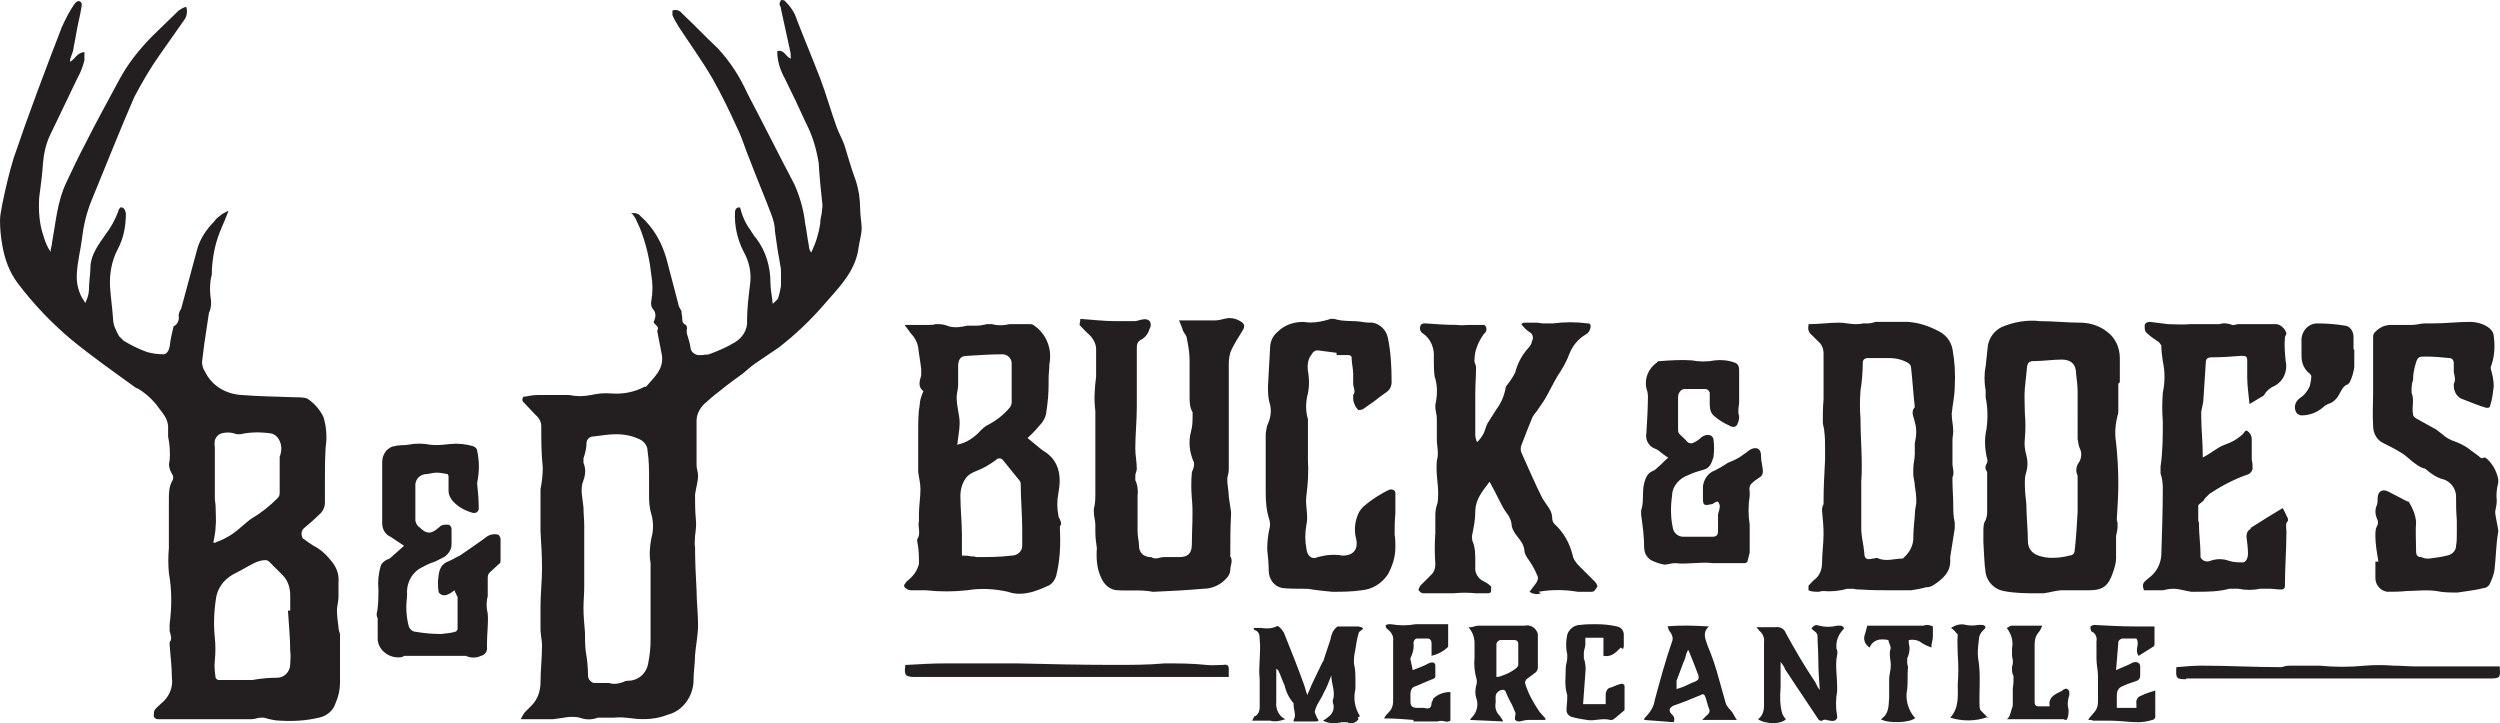 <svg xmlns="http://www.w3.org/2000/svg" id="Layer_1" data-name="Layer 1" viewBox="0 0 331.63 95.94"><defs><style>      .cls-1 {        fill: #231f20;      }    </style></defs><path id="Path_1" data-name="Path 1" class="cls-1" d="M11.3,40.2c.3-.6.5-1.2.5-1.8,0-1,.2-2.1.2-3.1.1-1.6,1.1-2.9,2-4.2.7-.9,1.3-2,1.7-3.1,0-.2.2-.4.3-.5.5,0,.6.4.7.8,0,1.7-.3,3.3-1.1,4.8-.8,1.5-1.1,3.3-1,5,.1,1.4.3,2.8.4,4.2,0,.8.4,1.6.8,2.3.2.2.4.4.6.6,1,.6,2,1.1,3.1,1.5.7.2,1.5.3,2.2.3.4,0,.7-.5.8-1,.1-.9.3-1.8.5-2.6,0,0,0-.2.2-.2.4-.3.6-.8.5-1.3,0-.3.1-.6.3-.9,0,0,.1-.2.1-.3.7-2.6,1.4-5.2,2.1-7.8.4-1.3,1.2-2.5,2.2-3.5.2-.3.4-.5.7-.7.3-.3.7-.5,1.1-.7h.1c-.3.8-.6,1.5-.9,2.2-.8,1.8-1.2,3.7-1.3,5.7v.5c-.3,1.1-.3,2.3-.1,3.5,0,.4,0,.7-.1,1.1,0,.2-.2.4-.2.6-.2,1.3-.4,2.7-.6,4-.1.8-.2,1.6-.3,2.4,0,.4.1.9.4,1.3.9,1.9,2.8,3,4.9,3.1,2.4.2,4.7.2,7.1.3.5,0,1.2,0,1.6.2.9.6,1.6,1.4,2.1,2.4.4,1.3.5,2.7.3,4-.1,1.5-.1,3.1-.1,4.6v2.8c0,.6-.3,1.2-.8,1.6-.6.6-1.3,1.2-1.9,1.7-.4.3-.5.8-.3,1.3,0,0,.1.2.2.2.4.3.8.6,1.3.9,1,.5,1.8,1.3,2.5,2.2.6.8.9,1.7.8,2.7v1.9c0,.6-.2,1.2-.2,1.7,0,.8.1,1.5.2,2.3,0,.3.1.6.2.9v6.5c0,.9-.2,1.8-.6,2.7-.3,1-1.2,1.7-2.2,1.9-1.7.4-3.4.5-5.1.4-.7,0-1.5-.2-2.2-.4h-.4c-.4,0-.8.2-1.2.2h-12.5c-.2,0-.5-.2-.5-.4,0-.3,0-.5.1-.8.2-.3.6-.6.9-.9,1-.8,1.6-2.1,1.4-3.4,0-1.5-.2-2.9-.3-4.4v-.3c.4-.5.1-1,0-1.5v-.9c.3-2.3.3-4.6-.1-6.8-.1-1.1-.1-2.2,0-3.3v-6.4c0-.9,0-1.8.5-2.6.1-.2.1-.5,0-.7-.4-.6-.6-1.3-.4-1.9.1-1.1,0-2.2-.2-3.2v-1.4c-.1-1.2-1-2-1.7-3-.7-.8-1.5-1.5-2.4-2h-.1c-2.9-2.1-5.9-4.2-8.7-6.5-2.6-2.2-5-4.7-7.1-7.5-1.1-1.5-1.7-3.2-2-5-.2-1.1-.3-2.2-.3-3.3,0-.7.2-1.4.3-2.1.4-2,.9-4.1,1.5-6.1C3.8,15.1,6,9.3,8.2,3.6c.5-1.1,1-2.1,1.7-3.1C10.2.1,10.6,0,10.8.4c.1.1,0,.4,0,.6-.2,1.2-.5,2.3-.7,3.5-.1.7-.3,1.5-.4,2.2-.1.4-.3.8-.4,1.2v.3c.7-.4.9-1.2,1.9-1.3v1.1c-.2.8-.5,1.6-.9,2.3-1.2,2.5-2.4,5-3.6,7.5-.6,1.2-.9,2.6-1,3.9-.1,1.5-.3,3-.5,4.5-.1,1.8,0,3.5.6,5.2.2.7.5,1.4.9,2,0-.4.2-.8.2-1.2.5-2.7.7-5.5,1.9-8,.8-1.7,1.6-3.4,2.5-5.1,1.4-2.8,2.9-5.5,4.4-8.3,1.2-2.3,2.8-4.3,4.6-6.1,1.1-1.1,2.3-2.2,3.4-3.3.3-.2.6-.4,1-.5.2.6.1,1.3-.3,1.8-1.1,1.6-2.2,3.1-3.3,4.7-1.2,1.7-2.3,3.6-3.3,5.5-2,4.6-3.8,9.2-5.7,13.8-.6,1.5-1,3.1-1.2,4.8-.2,1.6-.6,3.1-.7,4.7-.1,1.3.2,2.7,1,3.8l.1.2ZM38.5,81h0v-2c0-1-.3-2-1-2.7-.6-.6-1.2-1.2-1.8-1.8-.1-.1-.3-.2-.5-.2-.5,0-1.1.2-1.5.4-.8.4-1.6.9-2.4,1.3-1.3.6-2.3,1.7-2.6,3.1-.3,1.8-.4,3.6-.2,5.5.1,1,.1,2,0,3-.1.8,0,1.5.1,2.3,0,.1.2.2.3.3h4.6c1.1-.2,2.2-.3,3.3-.3.9,0,1.7-.8,1.7-1.8,0-.6.1-1.1,0-1.7,0-1.8-.2-3.6-.3-5.4h.3ZM28.2,72c.3,0,.4,0,.5-.1,1.2-.4,2.3-1.1,3.3-2,.5-.4,1-.9,1.5-1.2,1.2-.7,2.3-1.6,3.3-2.6.2-.2.3-.4.3-.7v-4.8c.3-.8.3-1.6-.1-2.3-.2-.4-.6-.7-1-.8-1.4-.2-2.8-.2-4.1.1h-.5c-.8-.3-1.6-.3-2.3,0-.3.2-.5.5-.6.8,0,.3-.1.6,0,.9v6.8c0,.4.1.7.1,1.1,0,.9.1,1.8,0,2.7,0,.7-.2,1.4-.3,2.1h-.1ZM83.7,28.3c.5-.1,1,0,1.3.4,1.7,1.5,2.8,3.5,3.4,5.6.5,2,1.1,4.1,1.6,6.1,0,.3.3.6.4.9,0,.3.1.6.1.9s0,.6.3.8c.3.1.4.5.3.7v.5c.2.6.4,1.3.5,1.9,0,.6.7,1.1,1.3,1h.3c.3-.1.8,0,1.1-.2,1.1-.4,2.2-.9,3.2-1.5s1.7-1.7,1.6-2.9c0-1.6.2-3.2.4-4.8.2-1.5-.1-3-.9-4.4-.8-1.6-1.2-3.4-1.1-5.2,0-.3.2-.6.6-.6h0c.1.1.2.3.2.5.3,1,.7,1.8,1.3,2.6.2.3.4.7.7,1,1.3,1.7,1.9,3.8,1.9,5.9,0,.9.2,1.7.3,2.8.3-.3.6-.5.7-.7.2-.6.3-1.1.4-1.7v-1.6c0-.4,0-.8-.1-1.1-.1-.8-.3-1.6-.4-2.4-.1-.7-.2-1.4-.3-2.1,0-.8-.2-1.5-.5-2.3-.9-2.4-1.9-4.7-2.8-7.1-.6-1.4-1-2.9-1.7-4.3-1-2.2-2.1-4.5-3.3-6.6-1.4-2.4-3-4.6-4.5-6.9-.3-.5-.6-1-.8-1.5v-.6c.5-.2,1,0,1.3.4,1.6,1.5,3.1,3.1,4.7,4.6,1.7,1.8,3,3.9,4,6.1,2.1,4,4.1,8,6.2,12,.7,1.6,1.2,3.3,1.4,5.1.2,1,.3,2,.5,3,0,.3.1.6.3.9.6-1.2,1-2.5,1.2-3.8,0-.5.1-.9.2-1.4,0-.3.1-.7.1-1.1-.2-1.9-.4-3.7-.5-5.6-.3-1.8-.8-3.6-1.7-5.3-.9-2-1.8-3.9-2.8-5.9-.6-1.1-1-2.3-1-3.6.9-.3,1.1.7,1.8,1,0-.4,0-.7-.1-1.1-.4-1.8-.8-3.7-1.2-5.5,0-.2-.1-.4-.2-.6,0-.2.1-.4.2-.6,0,0,.4,0,.5.1.7.7,1.3,1.5,1.6,2.5,1,2.6,2.1,5.2,3.1,7.8.8,2.1,1.4,4.3,2.2,6.5.3.8.7,1.5,1,2.3.5,1.6.9,3.1,1.5,4.7.4,1.2.6,2.5.6,3.8,0,.9.2,1.8.2,2.6s-.3,1.7-.4,2.5c-.4,3.2-2.6,5.3-4.5,7.5-1.8,2.1-3.9,4.1-6.1,5.8-1,.7-2.1,1.4-3.1,2.1-.6.4-1.1.9-1.6,1.3-1.1.8-2.2,1.6-3.3,2.5-.7.5-1.3,1.1-1.9,1.6-.6.6-1,1.4-1,2.2v5.9c0,.5.2.9.2,1.4,0,.8-.3,1.7-.4,2.5,0,1.1,0,2.1.1,3.2.1.8,0,1.5-.1,2.3,0,.5-.1,1,0,1.5,0,1.9.1,3.8.2,5.7,0,1.5.2,3.1.2,4.6,0,1.3-.3,2.7-.4,4,0,1.1-.2,2.2-.2,3.3,0,2.1-1.4,4.1-3.4,4.6-1.5.6-3.1.7-4.7.5-.8-.1-1.7-.2-2.5-.1h-2.1c-.8.3-1.6.3-2.4,0-1.2-.3-2.4.1-3.5.2h-4.3c.1-.3.3-.6.5-.9l.9-.9c.8-.8,1.2-1.9,1.2-3.1,0-1.6.2-3.2.2-4.9,0-.7-.2-1.4-.2-2.1v-3.1c0-1.7.2-3.3.2-5,0-1.6-.1-3.3-.2-4.9v-5.6c.2-1,.3-2,.3-2.9-.2-1.8-.2-3.6-.2-5.5,0-.5-.3-1.1-.7-1.4-.6-.6-1.1-1.2-1.7-1.8-.2-.2-.1-.6.1-.7h.2c.5-.1,1.1-.2,1.6-.2h4.2c1,.2,1.9.2,2.9,0,.9-.2,1.8-.3,2.8-.2,1.5.1,3-.2,4.3-.9h.2c1-1.2,2.4-2.3,2.1-4.2-.2-1-.4-2-.6-3.1v-.2c.2-.3,0-.5-.2-.7s-.4-.3-.2-.6c.2-.5.2-1-.1-1.4-.3-.3-.4-.8-.3-1.2.2-1.1.2-2.3,0-3.4-.2-1.9-.6-3.7-1.2-5.4-.2-.6-.5-1.3-.8-1.9-.1-.3-.3-.5-.5-.8l-.2-.1ZM86.1,63.6h0c0-1.3,0-2.5-.2-3.8,0-.6-.4-1.2-1-1.5-1-.5-2.1-.7-3.2-.7-1,0-2,.2-3,.3-.5,0-.9.4-.9.9,0,.7-.2,1.4-.4,2v.6c.3.7.3,1.5,0,2.3-.5,1.2-.1,2.4,0,3.6,0,.8.1,1.6.1,2.4v8.2c0,.9-.1,1.8-.1,2.7,0,1.1.1,2.2.2,3.3,0,.8,0,1.6.1,2.5.2,1.1.3,2.1.3,3.2,0,.5.4,1,.9,1h1.9c.6.2,1.2.1,1.8-.1.2-.1.4-.2.7-.2,1.4,0,2.5-1,2.7-2.4.2-1,.3-2,.3-3v-10.2c-.2-1.1-.1-2.2.1-3.3.3-1,.3-2.2,0-3.2-.2-.7-.3-1.4-.3-2.2v-2.5.1ZM122.5,51.9c-.8-.6-.5-1.4-.3-2.1v-.8c-.1-1-.3-2-.4-2.9-.1-.7-.5-1.4-1-1.9-.3-.4-.5-.7-.8-1.1h3.3c.3,0,.5,0,.8-.1h.4c.5,0,.9.1,1.4.3.8.2,1.6.1,2.4-.1h1.3c.4,0,.9-.1,1.3-.2h.7c.7.2,1.5.2,2.3,0h2.8c.2,0,.4.1.5.2,1.6,1.1,2.4,3.1,2,5.1,0,.6-.1,1.3-.1,1.9v.7c0,1.2-.1,2.5-.3,3.7,0,.5-.3,1.1-.6,1.5-.6.7-1.2,1.4-1.9,2,.6.5,1.1.9,1.7,1.4.1.1.3.2.4.3,2.2,1.3,2.4,3.5,2,5.6-.2,1-.2,2,0,3,0,.2.1.3.2.5.1.3.3.6,0,.9v.5c.1,2.1,0,4.1-.5,6.1-.2.6-.6,1.2-1.3,1.4-.6.3-1.2.5-1.8.7-1.1.3-2.2.4-3.3,0-1.8-.4-3.6-.5-5.4-.2-1.8.2-3.7.2-5.5,0h-2c-.3,0-.6-.2-.8-.4-.2-.3.1-.5.3-.8.4-.3.7-.6,1-1s.5-.9.6-1.3c0-.9,0-1.9-.2-2.8,0-.2-.1-.4,0-.5.5-.8,0-1.6.2-2.4v-.9c0-1.1.2-2.2.2-3.3,0-.8-.2-1.5-.3-2.3h0v-5.4c0-1.2,0-2.4.2-3.5,0-.5.2-1.1.4-1.6l.1-.2ZM127.5,73.7c.5,0,.9,0,1.3.1.2,0,.5,0,.7.1,1.6,0,3.1,0,4.7-.2.7,0,1.4-.5,1.4-1.3v-2.2c0-2-.2-4-.2-5.9,0-.2,0-.4-.2-.6-.7-.9-1.4-1.7-2.1-2.6-.3-.4-.7-.4-1.1,0-.7.5-1.5,1-2.3,1.3-.5.2-1,.4-1.4.8-.6.7-.9,1.6-.9,2.6,0,1.7.2,3.4.2,5.1v2.8h-.1ZM126.9,59c1.2-.2,2.3-.9,3.2-1.9.2-.2.4-.4.7-.6,1.2-.6,2.3-1.4,3.2-2.5.1-.2.2-.4.2-.6v-5.2c0-.7-.6-1.2-1.2-1.2-1.5,0-3.1.1-4.6.2-.9,0-1.2.3-1.3,1.2v2.7c0,.5-.2,1.1-.2,1.6,0,.6.1,1.2.2,1.8.1.5.2,1.1.2,1.6,0,.9-.2,1.8-.3,2.8l-.1.1ZM281,50.9v3.5c0,.3,0,.5-.1.7-.3,1.2-.4,2.4-.2,3.6.2,1.8.3,3.7.3,5.5,0,1.5-.1,3-.2,4.6,0,.2,0,.4.1.5v.5c0,.4-.1.9-.2,1.3v3c0,.6-.2,1.2-.4,1.8-.6,1.8-1.3,2.4-3.2,2.4h-3.5c-.8,0-1.7.3-2.5.4h-.8c-1.5,0-3,0-4.5-.3-1.2-.2-2.2-1.2-2.4-2.4-.2-1.3-.2-2.7-.3-4.1v-1.4c0-.5,0-1.1.3-1.5.1-.3.2-.6.2-1v-5.4c-.3-.4-.3-.8,0-1.2,0-.2.1-.4,0-.5-.3-1.3-.4-2.6-.1-3.9.2-1.4.2-2.9-.1-4.3v-.9c-.2-1.1-.2-2.2,0-3.2.1-.9.2-1.9.3-2.8.2-1,.8-1.9,1.8-2.4,1.6-.7,3.4-1,5.1-.8,1.8,0,3.6.2,5.3.2,1.3,0,2.6.4,3.6,1.2,1.1.8,1.7,2.1,1.7,3.5v3.2h0l-.2.2ZM275.6,55.3h0v-3.3c0-.8-.1-1.6-.2-2.4,0-1.3-.7-1.9-1.9-1.9s-2.5.2-3.7.2c-.6,0-.8.2-.9.7-.1,1-.2,1.9-.3,2.9-.1,1.1,0,2.2,0,3.3.1,1.1.1,2.3,0,3.4-.1.7,0,1.5.2,2.2s.2,1.5,0,2.2c-.2.5-.2,1.1-.2,1.6,0,.9.1,1.8.2,2.7,0,1.6.2,3.2.2,4.8q0,1.5,1.4,2c.6.2,1.2.3,1.8.3.8,0,1.6-.1,2.3-.3.4,0,.7-.3.7-.6.2-1.7.3-3.4.4-5.2v-4.8c-.3-.6-.2-1.3.2-1.8.3-.5.4-1.2.1-1.8-.2-.4-.2-.8-.3-1.3v-3.1h0v.2ZM204.1,78.5c1.7-.3,3.4-.3,5.2,0h1.9c.3,0,.5-.4.7-.7,0-.1-.1-.4-.3-.6-.7-.7-1.4-1.4-2.1-2.1-.4-.4-.8-.9-.9-1.5-.4-1.6-1.2-3-2.4-4.1-.2-.2-.3-.5-.3-.8,0-.6-.3-1.2-.7-1.7-.2-.3-.4-.6-.6-.9-1-2-1.9-4.1-2.8-6.1-.1-.3-.1-.6,0-.9.5-1.3,1-2.6,1.5-3.8.2-.3.4-.6.6-.8.3-.5.7-1,1-1.5.6-1,1.1-2.1,1.7-3.1.6-.9,1.2-1.9,1.6-3,.4-1,1.1-1.9,2.1-2.5.4-.2.6-.5.7-1,0-.3,0-.5-.4-.5-1.5-.2-3.1-.2-4.6,0h-1.3c-.3,0-.6-.1-.9-.1h-1.4c-.2,0-.4,0-.6.2.3.4.6.7,1,1,.5.2.7.8.4,1.3h0c0,.3-.3.7-.5.9-.8.9-1.4,2-1.7,3.2-.3.6-.7,1.2-1.1,1.7-.1.1-.2.3-.2.5-.2,1-.6,1.9-1.2,2.7-.4.6-.8,1.3-1.2,1.9-.2.4-.3.9-.5,1.3-.2.4-.5.8-.8,1.1h-.1c-.1-.3-.2-.6-.2-.9v-5.4h0c0-1.2.1-2.4.1-3.6,0-.3-.3-.7-.2-1,0-1.2.5-2.3,1.1-3.2.1-.2.3-.3.4-.5.2-.4,0-.9-.3-.9h-1.8c-.6,0-1.2.1-1.8,0-1.4,0-2.7-.1-4.1-.2-.3,0-.6,0-.7.4-.1.3,0,.7.3.9,1.1.7,1.6,2,1.5,3.3,0,.8,0,1.6.1,2.4.4,1.2.4,2.5.1,3.8v.3c0,.5.2,1,.2,1.5v2.8c0,.9.3,1.8,0,2.8-.1,1,0,2,.1,3,.1.9.1,1.8,0,2.6-.2.5-.3,1.1-.3,1.6v2.4c-.1,1.4-.1,2.7,0,4.1,0,.5-.1,1-.5,1.4l-1.5,1.5c-.1.2-.3.5-.2.6.1.2.4.4.6.4h4c1-.1,2-.1,3,0h1.6c.2,0,.4-.1.4-.3v-.6c-.3-.3-.6-.5-1-.7-.7-.3-1.2-1.1-1.1-1.9v-.8c0-.9,0-1.8-.4-2.7,0-.3-.1-.5,0-.8.2-1,.4-2,.4-3,0-1.7,1-2.8,1.9-4,.5.9.9,1.7,1.3,2.5.3.6.6,1.2,1,1.7.3.4.5.8.6,1.3,0,.7.4,1.3.8,1.8.4.5.8,1,.9,1.7,0,.4.2.8.4,1.1.5.7,1,1.5,1.3,2.3.2.3.1.7-.1,1-.3.4-.6.8-.9,1.2.4.3,1,.4,1.5.2l-.3-.2ZM143.2,43.1c.4.4.8.9,1.3,1.3.5.5.9,1.2.9,1.9v3.7c-.2,1.5-.3,3-.1,4.5v10.9c0,.7,0,1.4-.2,2.1v.4c0,.6.2,1.2.2,1.7v1c0,.7.1,1.4.2,2.1-.1,1.4,0,2.8.6,4,.4.9,1.2,1.6,2.2,1.6,1.5.1,3.1-.1,4.6.2h.2c2.2-.1,4.3-.2,6.5-.4,1.2,0,2.3-.5,3.1-1.4.3-.3.5-.7.5-1.1,0-.6.4-1.2,0-1.8h0c0-1.8,0-3.7.1-5.5v-.4c-.1-.7-.2-1.3-.3-2,0-.8-.2-1.5-.2-2.3,0-.4.2-.8.2-1.3v-14c0-.7.1-1.4.4-2,.4-.8.9-1.6,1.4-2.4.4-.6.3-1-.3-1.3-.6-.4-1.4-.5-2.1-.3-.4.1-.8.2-1.2.2h-4.8c.2.5.4.9.5,1.3.1.3.4.6.5.9.2,1,.4,2,.4,3.1v4.7c0,.8,0,1.5.4,2.2v.3c0,.7,0,1.5-.2,2.2-.4,1.4-.2,2.9.4,4.2,0,.2,0,.5-.1.7,0,.2-.2.4-.2.6-.1,1.1-.1,2.2,0,3.4.2,2,0,4.1,0,6.1,0,1.2-.5,1.7-1.7,1.7h-2c-.6,0-1.1.4-1.7,0h-.2c-.2,0-.5-.1-.7-.2-.4-.2-.7-.7-.7-1.2,0-.7-.2-1.3-.2-2v-4.7c.1-.7,0-1.5-.3-2.1v-.6c0-.3.2-.6.2-.9,0-.9-.2-1.8-.2-2.7,0-1.8.2-3.7.2-5.5v-7.7c0-.5,0-.9.5-1.2.6-.3,1-.8,1.2-1.5.2-.3.2-.7,0-1-.3-.3-.7-.3-1-.2-.3,0-.6.2-1,.2h-2.6c-1.5,0-3.1-.2-4.6-.3v.2l-.1.6ZM239.9,43c1.4,0,2.7-.2,4.1-.2.7,0,1.4.2,2.1.2.3,0,.7,0,1-.1h.7c.3,0,.7-.1,1-.2h4.3c1.5.1,2.9.6,4.2,1.3.9.5,1.5,1.3,1.7,2.3.3,1.6.4,3.3.3,5,0,1.2-.3,2.4-.4,3.6,0,.8.2,1.5.2,2.3,0,.4-.1.8-.1,1.2v3.1c0,.6.3,1.2,0,1.8v.5c0,1,.1,2.1.1,3.1,0,.8,0,1.6.2,2.4v.8c-.2,1.3-.4,2.6-.6,3.8v.3c.1,1.7-1,2.6-2.2,3.4-.3.2-.6.3-1,.3-.7.2-1.3.3-2,.4h-2.4c-1.4,0-2.8,0-4.3-.1-.3,0-.6,0-.9-.1h-.9c-1,.3-2.1.4-3.2.3-.2,0-.4.1-.6.1-.4,0-.9,0-1.3-.2v-.6c.3-.3.6-.7.9-.9.6-.5.9-1.3.9-2.1,0-1.3.2-2.6.2-3.9,0-1-.1-2-.2-3,0-.3,0-.6.2-.9v-.4c0-1.8.1-3.7.2-5.5v-1.6c0-.7,0-1.4-.1-2.1,0-.5-.2-.9-.2-1.3,0-1,0-2,.1-3v-6.1c0-.6-.2-1.2-.7-1.6-.3-.3-.6-.6-.9-.9-.4-.3-.5-.8-.4-1.2h0v-.2ZM246.9,66.7h0v3.4c0,1.1.3,2.1.4,3.2,0,.8.3,1,1.1.8.3,0,.6-.2.8,0,1.1.4,2.1,0,3.1,0,0,0,.2,0,.2-.1.7-.6,1.2-1.4,1.3-2.4,0-1.1.1-2.1.2-3.2,0-.6.1-1.1.2-1.7v-.3c0-.7-.1-1.3-.2-2,0-.5-.2-1-.2-1.5v-.7c0-.7.2-1.3.2-2v-1.4c.2-.9.3-1.9,0-2.8-.1-.7-.6-1.3,0-2h0c-.2-1.8-.3-3.5-.5-5.3,0-.2-.2-.4-.3-.5-.8-.5-1.7-.7-2.6-.7h-2.8c-.4,0-.7.2-.7.6,0,1.2-.1,2.5-.3,3.7-.1,1.2-.1,2.5,0,3.8,0,2.8.3,5.5.1,8.3v3.1-.3ZM315.1,74.5v2.2c0,.9.7,1.7,1.6,1.8h0c.8,0,1.7,0,2.5-.1,1.3,0,2.6-.2,4,0,.9.2,1.8.2,2.8.2,1.2-.2,2.4-.3,3.5-.6.3,0,.5-.2.7-.4.3-.6.6-1.3.7-2,.2-1.7.2-3.4.5-5.1v-.1c-.1-.8-.3-1.5-.4-2.3v-.3c.1-.5.2-.9.2-1.4-.1-.8,0-1.6.2-2.4v-.4c-.2-1.1-.8-2.2-1.7-2.9h-.2c-.3.2-.5,0-.7-.2-.4-.3-.8-.6-1.1-.8-.7-.6-1.6-1-2.5-1.3-.4-.2-.8-.4-1.1-.7-.3-.2-.6-.5-.9-.7-.9-.5-1.8-1-2.7-1.5-.2-.1-.4-.3-.4-.5-.2-1,.2-2-.2-2.9v-.1c0-.5,0-1.1.2-1.6,0-.7.1-1.3.3-2,.3-1.1.4-1.1,1.5-1.1,1,0,2,.1,3,.2.4,0,.6.3.6.7v1.2c.1.5.3,1,0,1.5v.3c0,.8.5,1.6,1.3,1.8,1,.4,2,.8,3,1.1.2,0,.5,0,.5-.2.3-.9.4-1.8.5-2.7,0-.8-.2-1.6-.4-2.3v-.2c.5-1.3.6-2.7.4-4.1,0-.4-.2-.7-.5-1-.7-.6-1.7-.9-2.7-.9-1.6,0-3.2.2-4.8.2h-1.1c-.6,0-1.1.2-1.7.2h-2.8c-.8,0-1.5.3-2.1.9-.2.2-.3.4-.3.6v7.5c0,1.5-.1,2.9,0,4.4,0,1,.5,1.9,1.4,2.3.8.4,1.6.8,2.4,1.3.5.3,1,.8,1.5,1.2.4.3.8.6,1.3.8.3,0,.5.2.7.4.5.4,1.1.8,1.7,1,1.1.2,1.9,1.1,2,2.2,0,1.1,0,2.2.1,3.3v1.8c0,.5,0,1.1-.1,1.6,0,.7-.6,1.2-1.2,1.3-.8.2-1.6.3-2.4.4h-.2c-.3,0-.6-.1-.8-.2-.5,0-.7-.2-.7-.8,0-1.3-.1-2.6,0-3.9-.1-.9-.4-1.7-.9-2.5,0-.1-.1-.2-.3-.2-.8-.4-1.7-.9-2.5-1.3s-1.4,0-1.4.9c0,.3,0,.6-.1.9-.3.6-.2,1.3,0,1.8.2.3.2.7,0,1-.2.4-.2.8-.2,1.3,0,1.1.2,2.2.4,3.4h-.4ZM298.5,70.2c-.4.2-.5.6-.5,1,.1.8.2,1.5.2,2.3,0,.4-.2,1-.6,1.1-.7,0-1.3,0-1.9-.2-.8-.3-1.7-.3-2.5,0-.5.2-1.1,0-1.3-.5v-.4c0-1.3-.2-2.6-.2-3.9,0-.2,0-.4-.1-.5v-2c0-.2.4-.4.6-.6.1,0,.2-.3.3-.4.2-.2.4-.4.6-.6,1.5-1,3.2-1.9,4.9-2.5.5-.1.9-.6.8-1.1v-.3c0-.2-.1-.5-.1-.7v-2.6c0-.5-.2-.9-.7-1.2-.2.1-.3.2-.4.4-.7.7-1.6,1.2-2.5,1.5-.6.2-1.1.6-1.6.9-.4.3-.8.5-1.3.8v-.4c0-1.7-.2-3.4-.2-5v-.7c.1-.6.3-1.2.3-1.8.1-1.5.2-3,.3-4.6,0-.6.2-.8.8-.8,1.3,0,2.7-.1,4-.2.5,0,.7.1.7.6v2.3c0,1.1.2,2.3.3,3.5.5-.3,1-.6,1.5-.9.2-.1.4-.2.5-.4.3-.5.8-.9,1.3-1.1,1.2-.6,1.8-2,1.5-3.3-.1-1-.2-2.1-.1-3.1,0-.2.2-.4.2-.6-.2-.6-.7-1.1-1.3-1.2h-5.1c-.3,0-.6.2-.8.1-.5-.2-1.1-.3-1.7-.1h-3.9c-1,.1-1.9,0-2.9,0l-2.4-.3c-.3,0-.6.1-.7.4v.2c0,.3,0,.6.2.8.5.5,1.1.9,1.7,1.3.1.1.2.3.3.4,0,.7.1,1.4.2,2.1.3,1.4.3,2.8,0,4.2-.1,1.3-.1,2.5,0,3.8,0,2,0,4-.3,6v.9c.2.6.3,1.2.3,1.9,0,3-.1,6-.2,9-.1,1.2-.7,2.3-1.7,3-.7.6-.9.7-.6,1.6h2.5c.5-.1.9-.2,1.4-.2.8,0,1.6.3,2.4.4h.5c1.5,0,3.1,0,4.5-.4h1.2c1,.2,2,.2,2.9,0h1.3c.5,0,1,.1,1.5.1.4,0,.5-.2.5-.5,0-2.4.2-4.8.2-7.2,0-.5-.2-1,.2-1.4v-.3c-.2-.4-.4-.9-.7-1.4-1.5.9-2.8,1.7-4.2,2.6h0l-.1.2ZM177.3,47.1h1.5c.3,0,.5.1.5.4,0,.7.2,1.4.2,2.1v1.3c0,.5.4,1,0,1.5v.2c0,.3,0,.6.1.8.1.4.3.7.6,1,0,0,.5,0,.7-.2.4-.3.9-.6,1.3-.9.5-.4,1-.8,1.6-1.2.5-.3.8-.8.8-1.4,0-2-.1-4-.5-5.9-.2-1-1-1.8-2-2-.5,0-.9,0-1.4-.1-1.2-.2-2.5,0-3.7-.4h-.5c-1.2.4-2.4.6-3.6.4-1.3,0-2.5.4-3.4,1.3-.6.5-.9,1.1-1,1.8-.1,1.8-.2,3.6-.3,5.4,0,.7,0,1.5.2,2.2.3.9.2,1.9-.2,2.8-.2.4-.2.8-.3,1.3v7.9c0,1.2.1,2.4.5,3.6.1.4.1.8,0,1.1-.2.9-.3,1.8-.3,2.8.1.9.2,1.9.2,2.8,0,1.1.7,2.1,1.8,2.3.9.1,1.9.1,2.8.1h.6c1.1.2,2.2.3,3.2.4,1.3,0,2.6,0,3.9-.2,1.4-.1,2.7-.9,3.5-2.1.6-1.1,1-2.3,1-3.6,0-.6,0-1.1-.1-1.7,0-.9,0-1.8.1-2.8v-2.7c0-.4-.5-.6-.9-.4s-.8.4-1.1.6c-.7.4-1.4.9-2,1.4-.4.3-.7.7-.9,1.1-.5,1.1-.6,2.3-.3,3.4.3,1.4-.4,2.2-1.8,2.2-1.1-.2-2.2-.1-3.3.2-.8.4-1.4-.2-1.5-1.1-.2-1.1-.2-2.1,0-3.2.3-1.3-.2-2.5,0-3.9.2-1.5.3-3.1.2-4.7v-5.4c-.3-1-.3-2-.1-3,.3-1.1.3-2.3.1-3.4-.1-.8,0-1.6.5-2.2.2-.4.6-.6,1-.5.8.1,1.6.2,2.3.3h0v.3ZM60.7,79.2v4.2c0,.2-.2.4-.3.4-.6.2-1.2.2-1.9.3-1.1,0-2.3-.1-3.4-.3-.4,0-.8-.4-.9-.8-.2-.8-.3-1.6-.3-2.5,0-.6.1-1.1.1-1.7-.1-1.5.7-3,2.1-3.6.5-.3,1-.5,1.6-.7.4-.2.8-.4,1.2-.6.6-.4,1-1,1-1.7v-2c0-.3-.2-.6-.5-.6h-.1c-.4,0-.7,0-1,.3-1.1,1-1.7,1-2.7,0-.1,0-.2-.2-.3-.3-.1-.2-.2-.4-.2-.6v-4.8c.1-.7.6-1.2,1.3-1.3.5,0,1-.2,1.5-.2s1,.1,1.5.2c0,0,.1.2.1.3v1.9c0,.5.2.9.5,1.3.7.8,1.6,1.3,2.6,1.6.6.2,1-.2.9-.8,0-1-.1-2-.2-3v-.2c.3-1.4.3-2.8,0-4.2,0-.3-.3-.5-.5-.6-1-.3-2-.4-3.1-.3-.9.1-1.7.2-2.6.1-1-.2-2-.2-3,0-.6.1-1.2,0-1.8.2-.4,0-.7.3-1,.5-.4.5-.6,1-.6,1.6v8.1c0,.8.4,1.5,1.1,1.8.6.4,1.2.8,1.8,1.2-.7.6-1.2,1.1-1.8,1.6-.1.1-.3.2-.4.2-.4.2-.8.5-.9.9-.3,1-.4,2.1-.3,3.1,0,.8,0,1.6-.1,2.4,0,.5-.3.9,0,1.4v2.7c0,1.4,1.3,2.5,2.7,2.5.3,0,.6,0,.8-.2h8.2c.6.3,1.4.3,2,0,.5-.1.9-.6.8-1.2v-.5c0-1.3.2-2.6.1-3.9-.2-.8-.2-1.6,0-2.3v-2.5c0-.3.1-.5.3-.7.4-.4.8-.7,1.2-1.1.1,0,.2-.2.2-.4v-2.9c0-.2-.2-.6-.4-.6-.5-.1-.9,0-1.3.2-1.2.9-2.4,1.7-3.7,2.6-.2.1-.4.2-.6.3-.3.2-.6.3-1,.5-1.2.5-1.2,1.6-1.3,2.6,0,.5,0,1,.1,1.5.6.7,1.3.3,2.1-.3,0,.1.1.3.2.5l.2.4ZM219.9,62c-.2.2-.4.4-.7.5-.7.3-.9.9-1.1,1.6-.3,1.2,0,2.5-.4,3.6v.6c.2,1.4.4,2.9.4,4.3,0,.7.3,1.3.9,1.7.6.3,1.2.5,1.8.6.4,0,.9-.2,1.4-.2,1.7.2,3.3-.2,5,0h4.3c.1,0,.2-.1.3-.2.1-.4.2-.8.3-1.2v-3.7c-.2-1.3-.2-2.5,0-3.8v-.6c-.1-.4,0-.9.3-1.1.3-.3.6-.5.9-.7.6-.3.6-.8.5-1.4-.1-.5-.2-1.1-.2-1.6,0-.7-.4-1.1-1.1-.9-.3.1-.6.3-.8.5-.5.3-.9.7-1.4.9-.3.2-.7.3-1.1.5-.6.4-1.1.7-1.7,1-.9.3-1.5,1.2-1.6,2.1v1.7c0,.8.2.9,1,.7.2,0,.4-.1.5-.2.2-.1.5-.3.6,0,.1.2.2.5.1.7,0,.3-.2.6-.2.9v2.1c0,.6-.2.8-.8.8h-3.8c-.7,0-1.3-.5-1.4-1.2-.3-1.4-.3-2.8-.1-4.2,0-1.3,1-2.4,2.2-2.8.6-.3,1.3-.5,2-.7.9-.2,1.1-1.1,1.3-1.7.1-.8.1-1.5,0-2.3,0-.2-.2-.4-.3-.5-.4-.2-.9-.1-1.3.2-.3.3-.6.5-1,.7-.3.2-.7.1-.9-.1h0c-.3-.4-.7-.7-1-1-.1-.1-.2-.3-.2-.5v-4.4c0-.6.4-1.1.9-1.1h2.7c.3,0,.5.2.6.5v1.5c0,.6.1,1.2.6,1.6.6.5,1.2.9,1.9,1.2.3.2.8.4,1.1,0,.2-.4.3-.7.3-1.1,0-.2-.1-.4-.1-.5v-.4c0-.4.1-.7.1-1.1v-4.3c0-.4-.2-.8-.6-.9-.8-.3-1.7-.4-2.6-.3-1,.2-2.1.2-3.1,0-1.4-.1-2.8,0-4.2.1-.2,0-.3,0-.4.2-1.1.7-1.7,2.1-1.4,3.4.1.3.2.7.2,1,0,1.6-.1,3.2-.2,4.9-.2.9.3,1.8,1.1,2.1.3.1.6.3.8.5.3.2.6.5,1,.7-.5.4-.9.9-1.4,1.3h0ZM180.4,95c-.7-1.1-.9-2.4-.6-3.6v-1.1c0-.8,0-1.5-.2-2.3v-.4c0-.5.1-1,.2-1.5.1-.7.2-1.3.4-2,0-.2.2-.4.4-.5.3-.2.2-.3,0-.4-.1,0-.3-.1-.4-.1h-2.7c-.2,0-.5.4-.7.7-.1.3-.3.7-.3,1-.3.9-.6,1.8-.9,2.7,0,.1-.1.3-.2.4-.4.8-.8,1.7-1.2,2.5-.3.6-.5,1.2-.8,1.8-.2-.6-.3-1.1-.5-1.6-.8-2.2-1.7-4.5-2.6-6.7-.2-.3-.4-.6-.7-.8,0,0-.2-.1-.3,0-.6.3-1.3.3-2,.2h-1c0,.2.1.3.2.3.5.2.6.6.6,1.2.2,1.8-.2,3.6,0,5.3v3.8c0,.4-.2.9-.6,1.1-.2,0-.2.3-.4.6h2.4c.7.2,1.4,0,2-.2-.9-.4-1.3-1.4-1.2-2.3v-4.4c.2.2.3.2.3.3.3.6.5,1.3.8,1.9.2.9.6,1.7,1.2,2.4v.2c0,.7.4,1.4,0,2v.2h2.9c.1,0,.3,0,.4-.1,0-.1-.1-.3-.2-.4-.1-.3-.3-.6-.3-.8.1-.4.3-.9.5-1.2.2-.4.5-.8.7-1.3.4-.7.7-1.5,1-2.3,0,1.1.6,2.2.2,3.3v.3c.3.7,0,1.5-.6,1.9-.2.2-.4.3-.7.5.8.4,1.6.4,2.5.2h.7c.5.3,1.2.1,1.5-.4h0s0-.1-.1-.2l.3-.2ZM241.5,91.7c-.1-.2-.3-.4-.4-.6-.1-.2-.2-.4-.3-.6-1.4-2.1-2.7-4.3-3.9-6.5-.2-.6-.8-.9-1.4-.8h-2.5c.1.2.3.3.4.5.4.3.7.9.6,1.5v8.4c0,.7-.2,1.4-.8,1.8h0c1,.7,3.1.7,3.7,0-.2-.2-.4-.5-.5-.8-.3-1.1-.3-2.3-.2-3.4v-3.4c.2.3.5.6.6,1,.7,1,1.3,2,2,3,.8,1.2,1.6,2.4,2.4,3.6,0,.1.4.3.5.2.4-.3.7,0,1.1,0,.4.1.8,0,.9-.4v-.2c-.2-1.1-.2-2.2,0-3.3v-.7c0-1.1-.2-2.3-.1-3.4,0-.5.3-1,0-1.6v-.4c0-.8.4-1.6,1-2.2v-.1c-.2-.4-.6-.3-.9-.3-.8.2-1.6.2-2.4,0-.4-.2-.8,0-1,.4.2.2.4.3.6.5.1.1.2.3.2.5,0,1,.1,2,.1,3,0,1.4.1,2.8.2,4.2h-.3l.4.1ZM195.1,83.2c.3,0,.6-.2,1-.2h6.1c.8-.2,1.6.3,1.8,1.1v4.4c0,.3-.1.5-.3.7-.4.3-.8.6-1.2.9-.1.1-.2.3-.2.5.4,1.4,1.1,2.6,1.9,3.8.3.3.5.6.8.9v.2h-2.2c-.4,0-.8.1-1.2.2-.2,0-.4,0-.6-.2-.1-.1,0-.4,0-.6,0-.1.1-.3,0-.4-.2-.5-.4-1-.7-1.5-.2-.4-.4-.8-.6-1.3,0-.1-.2-.2-.3-.2-.5,0-1,.4-1,.9v.8c-.1.6,0,1.2.5,1.7.2.3.4.5.5.8l-4.4-.2c.1-.2.2-.3.4-.5.5-.6.7-1.4.5-2.2-.3-.7-.2-1.5,0-2.2v-.4c-.3-1-.4-2-.3-3v-1.9c0-.8-.3-1.5-.8-2.1h.3ZM198.6,89.8c.3,0,.7-.2,1-.3.5-.2.9-.4,1.3-.7.2-.1.5-.4.5-.6v-2.8c0-.3-.2-.5-.5-.5h-1.8c-.3,0-.5.2-.6.5h0v4.4h.1ZM221.1,83.1c1.9-.2,3.8-.1,5.6,0-.9.8-.5,1.6-.2,2.5.6,1.4,1.1,2.9,1.5,4.4.3,1.1.6,2.1.9,3.2.1.5.6.9.9,1.3.2.3.3.6.6,1h-4.6c.2-.2.4-.4.6-.6.3-.2.5-.6.3-.9-.2-.5-.3-1.1-.5-1.6-.1-.3-.3-.4-.6-.2-1.2.5-2.4,1-3.6,1.4-.6.3-.7.7-.2,1.2.3.2.4.7.2,1h0l-3.9-.3c0-.2.1-.3.2-.4.6-.6,1.1-1.4,1.2-2.2.7-2.6,1.4-5.2,2.3-7.8.2-.4,0-.9-.2-1.2-.2-.2-.3-.5-.4-.8h-.1ZM223.9,86.2c0,.1-.1.3-.2.5-.1.4-.2.8-.4,1.2-.3.8-.6,1.6-.9,2.4v1.1c.4-.1.6-.2.9-.3.5-.2,1-.5,1.6-.7.4-.2.5-.4.4-.8-.4-1.1-.8-2.1-1.3-3.3h0l-.1-.1ZM163,88.7c0-.4-.2-.6-.7-.5-.8,0-1.6.1-2.3,0-1.8-.2-3.7-.2-5.5-.2-2.2.2-4.4.2-6.7.2-4.3,0-8.6-.1-12.9-.2h-9.5c-1.7,0-3.4.1-5.1.2h-.2c-.2,1.4,0,1.6,1.3,1.6h41.6v-1.2h0v.1ZM290,90h40.3c1.3,0,1.4-.1,1.3-1.4v-.2h-11.2c-1,0-1.9-.1-2.9-.1-1.3-.1-2.5-.1-3.8,0-2,.2-4,.2-6,0h-3.7c-1.2,0-1,.2-1.5.2-3.5,0-6.9-.2-10.4-.2-1.1,0-2.3.1-3.4.2-.1,1.5,0,1.6,1.3,1.6h0v-.1ZM312.2,46.4v-1.7c0-.7-.4-1.4-1.1-1.5-1.2-.2-2.5-.3-3.7-.3-1.3,0-2.2,1.2-2.1,2.4h0v1.9c0,.9.3,1.7,1,2.3.1,0,.3.3.3.4,0,.4-.1.9-.2,1.3-.3.7-.7,1.2-1.3,1.6-.6.4-.9,1.2-.5,1.9,0,0,.1.2.2.2.1.1.3.2.5.2,1.1,0,2.1-.4,2.9-1.1.2-.2.4-.3.6-.4.7-.2,1.2-.7,1.5-1.3.3-.5.5-1.1,1.1-1.3.1,0,.2-.2.3-.3.3-.6.5-1.3.6-2v-2.4h0l-.1.1ZM277.6,95.6h2.4c1.2,0,2.4.2,3.6.2.6,0,1.3-.1,1.9-.3.2,0,.4-.2.4-.4v-3.5c-.7.2-1.3.4-1.9.7-.4.1-.7.6-.6,1v.6h-2.6v-1.7c0-.5.2-.9.6-1.1.6-.3,1.2-.5,1.8-.7.4-.1.7-.3.7-.8v-1.2c0-.5-.5-.7-1-.5-.7.4-1.4.6-2.2,1,.1-1.3.2-2.5.3-3.7,0-.2.2-.4.5-.5h1.9c.5.8-.3,1.5.3,2.3.6-.4,1.3-.8,1.9-1.2.1,0,.2-.2.2-.3v-2.4h-2.5c-1.8,0-3.7-.1-5.5-.2-.2,0-.5.2-.5.2,0,.2,0,.6.2.7.5.2.7.8.6,1.3v2.3c0,.8.2,1.5.2,2.3v3.4c0,.6-.2,1.1-.6,1.5-.2.3-.5.5-.7.9h.5l.1.1ZM187.5,95.7h3.2c.3-.1.6-.1,1,0,.2.1.5,0,.7-.1v-3.8c-.9,0-1.7.3-2.3.9,0,.2-.1.3-.2.5,0,.7-.3.9-1,.7h-.9c-.6,0-.9-.2-.9-.8v-1.1c0-.4.2-.8.5-.9.8-.3,1.6-.7,2.4-1,.1,0,.4-.2.4-.3v-1.5c0-.5-.5-.5-.9-.3-.7.4-1.4.6-2.1.9-.1-.5-.2-1-.3-1.4v-.2c.3-.6.5-1.3.4-2,0-.3.2-.6.5-.6h1.3c.4,0,.6.2.6.7v1.6c.8-.2,1.6-.6,2.2-1.2v-3h-4.3c-1.1.2-2.2.2-3.3,0-.3,0-.6,0-.7.2,0,.1.1.4.3.5.5.4.8.9.7,1.6v8c0,.5-.2,1-.5,1.3s-.5.5-.7.9c1.4,0,2.7.1,3.9.2h0v.2ZM215.3,86.1c0-.1.1-.2.1-.4v-1.5c0-.6-.4-1-.9-1.1-.9-.2-1.8-.3-2.8-.3-.7,0-1.4,0-2.1.1-.8,0-1.5.6-1.7,1.3-.2.9-.2,1.8,0,2.6v.5c0,.4-.2.9-.2,1.3,0,1.2-.2,2.4.2,3.6v.3c0,.6-.1,1.2-.1,1.7,0,.4.3.8.7.9.7.2,1.3.3,2,.4,1,.2,2-.3,3.1,0h.3c.6-.4,1.1-.9,1.6-1.3v-3.2c0-.2-.2-.3-.4-.3-.5.1-.9.3-1.4.5-.4,0-.7.5-.7.9v1.3h-3c.1-1.4.2-2.8.3-4.1.1-.7,0-1.4-.2-2v-.7c0-.4.2-.7.2-1.1v-.9h2.4v2.4c1.1.2,1.7-.5,2.3-1.1h0l.3.2ZM273.9,95.5c.1,0,.3,0,.3-.1.2-.4.2-.8.2-1.3-.2-.6-.1-1.3.1-1.9v-.4c-.1-.4-.4-.6-.8-.3-.2.2-.5.3-.7.4-.8.4-1.3.9-1.1,1.8h-1.4c-.5,0-.6-.2-.6-.6v-7.7c0-.6.2-1.2.6-1.6.2-.3.3-.5.4-.8h-4.1c-.2,0-.3.2-.6.3.6.8.9,1.7.7,2.7v1c.1.5.2.9,0,1.4v.6c0,.2.1.5.2.7,0,.5,0,1.1-.1,1.6v2.3c-.1.4-.3.9-.4,1.3-.1.2-.2.4-.4.5h7.6l.1.1ZM254,95.2c-.9-1-1.3-2.5-1-3.8.1-1,0-1.9.1-2.9,0-.2-.1-.3-.1-.5v-.7c.3-.6.4-1.3.2-2v-.4c.6-.1,1.2,0,1.6.3.4.3.9.5,1.4.7,0-.6.2-1,.2-1.4v-1.4c-.2-.1-.5-.2-.8-.2-.2,0-.4.1-.5.1h-7.4c-.1.4-.2.7-.3,1.1-.3.7,0,1.4.6,1.8.5-1.1,1.4-1.2,2.5-1,0,.3.3.7.3,1.1-.3.9.1,1.7,0,2.5,0,.5-.2,1-.2,1.6v2.5c-.1,1.1,0,2.1-1.1,2.8h0c.9.6,4,.5,4.6-.2h-.1ZM263.8,95.3c-.4-.4-.7-.7-1-1-.1-.1-.2-.3-.2-.5-.1-2.2.2-4.3-.2-6.5-.1-.8,0-1.6.1-2.4,0-.6.3-1.1.8-1.5,0,0,0-.1.1-.2-.2-.4-.6-.3-1-.3-.5.1-1.1.1-1.6,0-.7-.2-1.4,0-2,.4.2.1.4.3.5.4.1.2.4.4.4.5-.1.9,0,1.8,0,2.6.1,1.3.1,2.7,0,4,0,1.5.2,3.1-1,4.4,1.6.5,3.4.5,5-.1h0l.1.2Z"></path></svg>